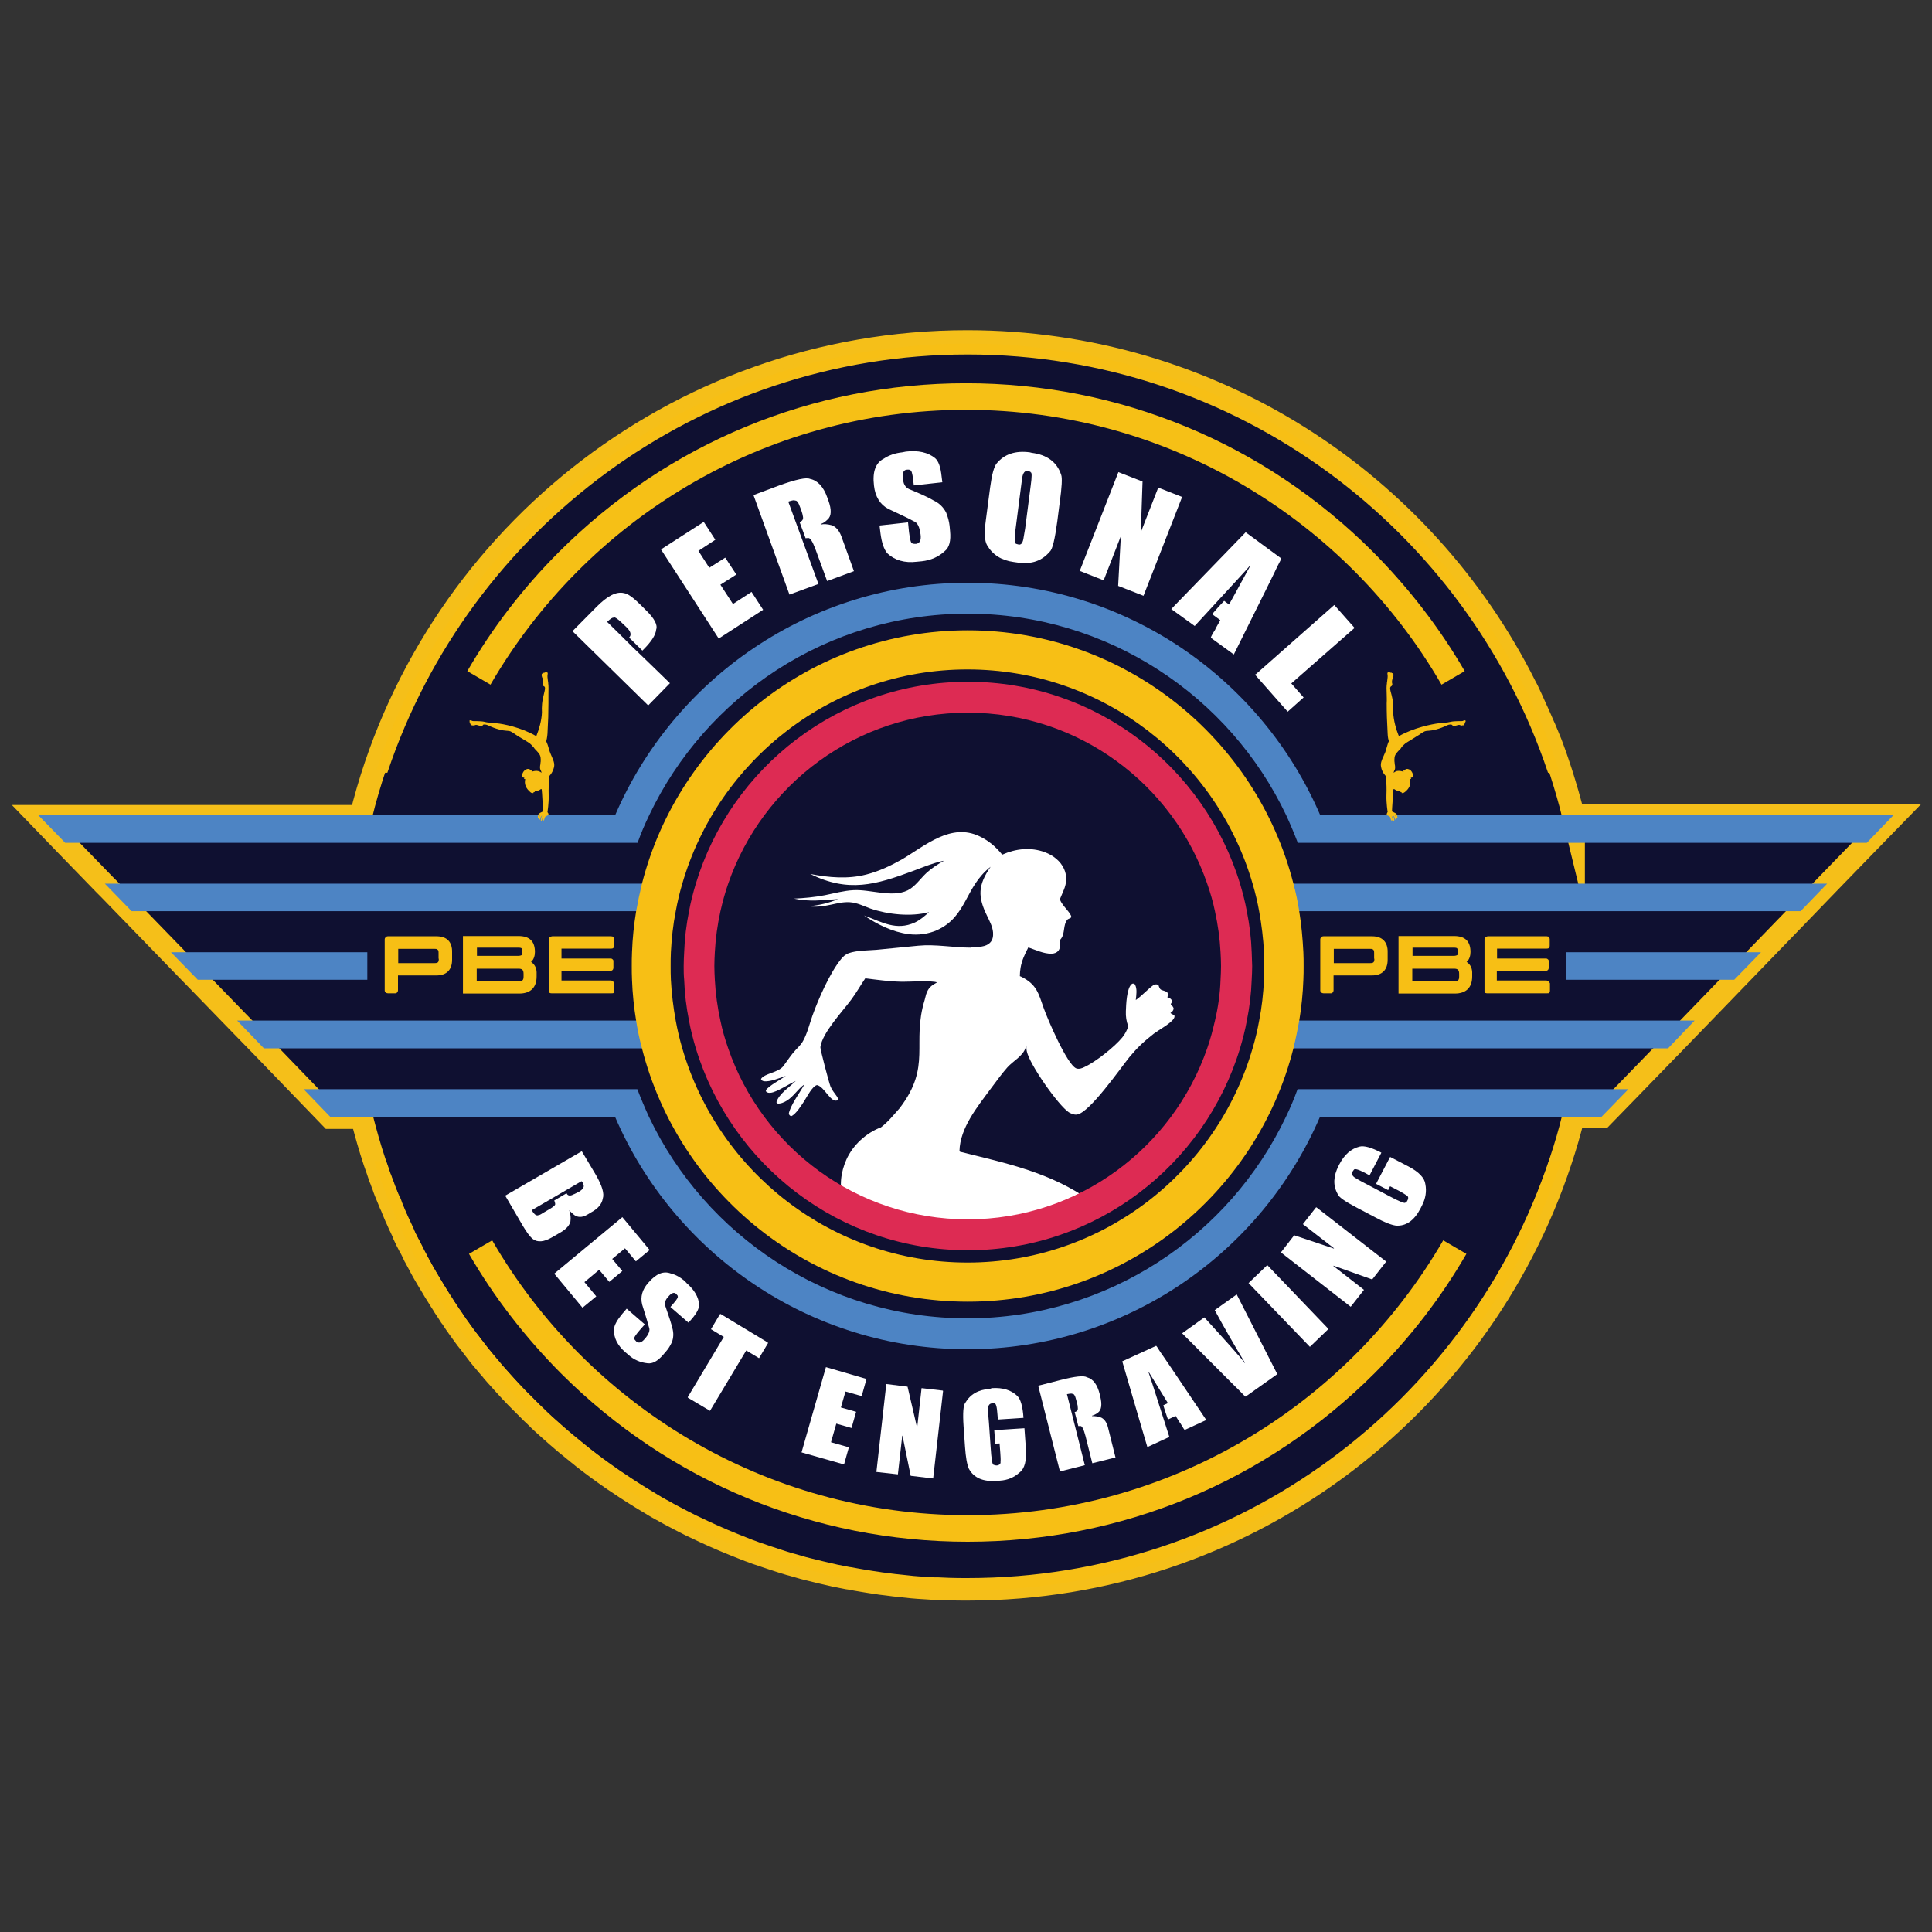<?xml version="1.0" encoding="utf-8"?>
<!-- Generator: Adobe Illustrator 28.2.0, SVG Export Plug-In . SVG Version: 6.00 Build 0)  -->
<svg version="1.1" id="Layer_1" xmlns="http://www.w3.org/2000/svg" xmlns:xlink="http://www.w3.org/1999/xlink" x="0px" y="0px"
	 viewBox="0 0 800 800" style="enable-background:new 0 0 800 800;" xml:space="preserve">
<rect x="0" y="0" width="800" height="800" fill="#333333" stroke="none"/>
<style type="text/css">
	.st0{fill:#0F1031;stroke:#F5BF19;stroke-width:9.324;stroke-miterlimit:10;}
	.st1{fill:none;}
	.st2{clip-path:url(#XMLID_00000005947013527676213850000005716755921093797515_);}
	.st3{clip-path:url(#SVGID_00000109024182281139822580000003457110924923471749_);}
	.st4{clip-path:url(#SVGID_00000174565066454163975990000015663489540790268347_);fill:#FFFFFF;}
	.st5{fill:#4D84C4;}
	.st6{fill:#F7BF15;stroke:#F5BF19;stroke-width:0;stroke-miterlimit:10;}
	.st7{fill:#F7BF15;stroke:#F5BF19;stroke-width:1.377;stroke-miterlimit:10;}
	.st8{fill:#DD2B53;}
	.st9{fill:#F6C016;stroke:#F5BF19;stroke-width:0;stroke-miterlimit:10;}
	.st10{fill:#FFFFFF;}
	.st11{opacity:0.3;}
	.st12{opacity:0.5;fill:#F7BF15;stroke:#F5BF19;stroke-width:0;stroke-miterlimit:10;enable-background:new    ;}
	.st13{opacity:0.7;fill:#F7BF15;stroke:#F5BF19;stroke-width:0;stroke-miterlimit:10;enable-background:new    ;}
	.st14{fill:#F7BF15;}
	.st15{opacity:0.5;fill:#F7BF15;enable-background:new    ;}
	.st16{opacity:0.7;fill:#F7BF15;enable-background:new    ;}
</style>
<g>
	<path class="st0" d="M651.6,338.1c-1.5-6.2-3.3-12.3-5.2-18.3c-0.5-1.5-1-3-1.5-4.5c-0.3-0.9-0.6-1.7-0.9-2.6
		c-0.4-1.1-0.8-2.2-1.2-3.3c-0.4-1.1-0.8-2.2-1.3-3.3c-0.5-1.2-0.9-2.3-1.4-3.4c-0.3-0.8-0.7-1.7-1.1-2.5c0-0.1-0.1-0.2-0.1-0.3
		c-0.5-1.2-1-2.3-1.5-3.4c-0.3-0.7-0.7-1.5-1-2.2c-0.5-1-0.9-2-1.4-3.1c-0.3-0.7-0.7-1.5-1-2.2c-0.5-1.1-1-2.1-1.5-3.2
		c-0.3-0.6-0.6-1.1-0.9-1.7c-42.4-84.6-130-142.7-231.1-142.7c-121.4,0-223.3,83.7-251.1,196.6H15.9L27,349.5l16.4,16.9h0l2,2
		l32.3,33.3l4.3,4.4l16.4,16.9l11.1,11.4l27.4,28.4h12.9c1.6,6.2,3.3,12.3,5.3,18.3c0.4,1.2,0.8,2.3,1.2,3.4
		c0.3,0.8,0.5,1.6,0.8,2.4c0.2,0.6,0.4,1.2,0.7,1.8c0.2,0.5,0.3,1,0.5,1.4c0.1,0.3,0.3,0.7,0.4,1c0.1,0.3,0.2,0.6,0.3,0.9l0.6,1.6
		c0.4,1,0.8,1.9,1.2,2.9c0.3,0.7,0.6,1.5,0.9,2.2c0,0,0,0.1,0.1,0.1c0.1,0.3,0.3,0.7,0.4,1c0.1,0.3,0.3,0.6,0.4,1
		c0.4,1,0.9,2.1,1.3,3.1c0.5,1,0.9,2,1.4,3.1c0.1,0.3,0.2,0.5,0.4,0.8c0.4,0.9,0.8,1.8,1.2,2.6c0.1,0.3,0.3,0.6,0.4,0.9
		c0,0,0,0.1,0,0.1c0,0.1,0.1,0.2,0.1,0.3c0.6,1.3,1.3,2.7,2,4c0,0,0,0.1,0.1,0.1c0.7,1.3,1.4,2.7,2,4c0.1,0.1,0.1,0.3,0.2,0.4
		c0.7,1.4,1.5,2.7,2.2,4.1c0,0.1,0.1,0.2,0.1,0.2c0.7,1.4,1.5,2.7,2.3,4.1c0.8,1.4,1.6,2.7,2.4,4c0.8,1.4,1.6,2.7,2.5,4.1
		c0.8,1.3,1.6,2.6,2.4,3.8c0.1,0.2,0.3,0.5,0.4,0.7c0.8,1.2,1.6,2.3,2.3,3.5c0.1,0.2,0.2,0.4,0.4,0.5c0.7,1.1,1.5,2.2,2.2,3.3
		c0.2,0.2,0.3,0.5,0.5,0.7c0.8,1.1,1.6,2.2,2.3,3.2c0,0,0,0,0,0c0.9,1.3,1.9,2.6,2.9,3.8c1,1.3,1.9,2.5,2.9,3.8
		c0.2,0.3,0.4,0.5,0.6,0.8c0.8,1,1.6,2,2.4,2.9c1,1.2,1.9,2.3,2.9,3.4c0.1,0.1,0.2,0.3,0.3,0.4c1,1.2,2,2.3,3,3.4
		c3.2,3.6,6.4,7.1,9.8,10.4c0.9,0.9,1.8,1.8,2.8,2.8c0.3,0.3,0.6,0.6,0.9,0.9c1.1,1,2.1,2,3.2,3.1c1.2,1.1,2.3,2.2,3.5,3.2
		c1.2,1.1,2.4,2.1,3.6,3.2c2.4,2.1,4.8,4.1,7.3,6.1c1.2,1,2.5,2,3.7,3c3.7,2.9,7.5,5.7,11.4,8.4c0.9,0.6,1.8,1.3,2.8,1.9
		c1.1,0.7,2.2,1.5,3.3,2.2c4.1,2.7,8.2,5.2,12.4,7.7c1.2,0.7,2.4,1.4,3.6,2c1.5,0.9,3.1,1.7,4.6,2.5c0.7,0.4,1.4,0.7,2.1,1.1
		c1.4,0.7,2.9,1.5,4.3,2.2c0.6,0.3,1.1,0.5,1.7,0.8c5.2,2.5,10.5,4.9,16,7.1c0.7,0.3,1.3,0.5,2,0.8c1.2,0.5,2.3,0.9,3.5,1.4
		c0.7,0.3,1.4,0.5,2.2,0.8c1.2,0.5,2.4,0.9,3.7,1.3c0.8,0.3,1.5,0.5,2.3,0.8c2.3,0.8,4.6,1.5,7,2.3c0.8,0.2,1.6,0.5,2.3,0.7
		c0.5,0.1,1,0.3,1.5,0.4c0.7,0.2,1.4,0.4,2.1,0.6c0.8,0.2,1.6,0.5,2.4,0.7c0.8,0.2,1.6,0.4,2.4,0.6c3.2,0.8,6.5,1.6,9.7,2.3
		c0.8,0.2,1.6,0.4,2.4,0.5c0.8,0.2,1.6,0.3,2.5,0.5c0.8,0.2,1.5,0.3,2.3,0.4c0.9,0.2,1.8,0.3,2.7,0.5c0.8,0.1,1.5,0.3,2.3,0.4
		c1.2,0.2,2.5,0.4,3.7,0.6c0.7,0.1,1.4,0.2,2.1,0.3c0.6,0.1,1.3,0.2,1.9,0.3c0.8,0.1,1.7,0.2,2.5,0.3c0.5,0.1,1,0.1,1.5,0.2
		c0.5,0.1,1.1,0.1,1.6,0.2c2.5,0.3,5,0.5,7.5,0.8c0.8,0.1,1.7,0.1,2.5,0.2c1.6,0.1,3.2,0.2,4.8,0.3c0.8,0.1,1.5,0.1,2.3,0.1
		c0.3,0,0.5,0,0.8,0c1.6,0.1,3.1,0.1,4.7,0.2c2.6,0.1,5.2,0.1,7.8,0.1c114.4,0,211.4-74.3,245.5-177.3c2-6,3.8-12.1,5.3-18.3h11.9
		l11.1-11.4l16.4-16.9l1.1-1.1l53.9-55.7l11-11.4l16.4-16.9l11.1-11.4H651.6z"/>
	<g>
		<line class="st1" x1="247.4" y1="330.8" x2="219.9" y2="330.8"/>
		<g>
			<defs>
				<circle id="XMLID_00000150782812378418074330000018424563094905523861_" cx="400" cy="400" r="105.3"/>
			</defs>
			<clipPath id="XMLID_00000075848865612547038670000005342984362140990080_">
				<use xlink:href="#XMLID_00000150782812378418074330000018424563094905523861_"  style="overflow:visible;"/>
			</clipPath>
			<g style="clip-path:url(#XMLID_00000075848865612547038670000005342984362140990080_);">
				<g>
					<defs>
						<rect id="SVGID_1_" x="260.2" y="315.5" width="245.1" height="317.1"/>
					</defs>
					<clipPath id="SVGID_00000060745651615467544090000001746382118335132589_">
						<use xlink:href="#SVGID_1_"  style="overflow:visible;"/>
					</clipPath>
					<g style="clip-path:url(#SVGID_00000060745651615467544090000001746382118335132589_);">
						<defs>
							<rect id="SVGID_00000062166880484303202440000010633180815607470525_" x="260.2" y="315.5" width="245.1" height="317.1"/>
						</defs>
						<clipPath id="SVGID_00000156569008090239093440000013925184261684863392_">
							<use xlink:href="#SVGID_00000062166880484303202440000010633180815607470525_"  style="overflow:visible;"/>
						</clipPath>
						<path style="clip-path:url(#SVGID_00000156569008090239093440000013925184261684863392_);fill:#FFFFFF;" d="M486.3,420.5
							c0.1,0.6,0,0.8-0.3,1.3c-1.1,1.9-6.2,4.7-8.2,6.2c-1.8,1.4-3.6,2.9-5.3,4.5c-1.8,1.7-3.4,3.5-4.9,5.3
							c-3.7,4.6-16.4,22.9-21.6,23.7c-1.2,0.2-2.3-0.3-3.4-0.9c-4.5-3-16.3-19.9-17.4-25.2c-0.2-0.8-0.2-1.6-0.2-2.5
							c-0.1,0.3-0.2,0.6-0.3,0.9c-1.2,3.6-5.2,5.5-7.6,8.2c-2.5,2.8-4.7,6-7,9c-5.4,7.3-12.6,16.1-12.8,25.6l0.2,0.3
							c19.6,4.9,37.4,8.5,54.3,20.5c2.8,2,6.4,4.6,8.2,7.6c1.2,2,1.5,4.1,0.9,6.4c-1.6,6.2-15.9,14.1-21.5,17.2
							c-6.2,3.5-12.7,6.1-19.1,9.1c-7.4,3.5-15.2,8-21.3,13.4c-1.7,1.5-3.2,3.2-4.8,4.8c-2.8-1.1-5.1-2.6-6.4-5.5
							c-0.6-1.4-0.7-2.8-0.1-4.2c0.4-0.8,0.9-1.4,1.6-2c2-1.9,4.5-3.5,6.7-5.1c3.9-2.9,7.9-6.2,11.3-9.7c4.5-4.6,8.8-13.5,14.8-16
							c0.4-0.1,0.7-0.3,1.1-0.4c5.4-1.8,12-1.2,17.7-1.6c-4.3-0.9-8.9-0.8-13.2-1c-8.2-0.4-16.7-0.6-24.8-1.8
							c-6.7,0-12.9-2.1-19.5-3c-2.1,10.3-11.2,22.2-19.1,28.9c-3,2.6-6.5,4.5-9.3,7.4c-3.6,3.7-5.9,8.7-9.9,12
							c-3.1,2.6-7.3,3.4-10.6,5.6c-2.7,1.7-5.1,3.9-7.7,5.8c-6.6,5-12.7,9.5-18.9,15c-2.7,2.3-5.2,4.8-7.6,7.4
							c-2.4,2.6-4.7,5.3-6.8,8.1c-1.5,2-2.8,4.9-4.5,6.6c-1.4,0.4-2.7,0.3-4-0.5c-4.2-2.3-5-7.8-6.1-12c5.7-2.5,14.2-14.4,17.3-19.8
							c3.1-5.5,5-11.2,9.7-15.7c3-2.9,6.8-5.2,10.5-7.1c5.1-2.6,11.1-4.5,14.7-9.3c3-3.9,4.5-9.6,6.4-14.2
							c3.4-8.1,7.9-16.9,13.5-23.6c-0.6-1.2-1.3-2.3-1.7-3.5c-2-5.3-1.1-11.5,1.2-16.6c2.7-6,8.2-11,14.3-13.3
							c2.9-2.2,5.3-5.2,7.7-7.9c13.5-17.6,4.8-26.7,10.4-44.9l0.2-0.8c0.1-0.5,0.3-1,0.4-1.5c0.9-2.7,2.1-3.6,4.5-4.9
							c-1.9-0.9-12.2-0.2-15-0.3c-4.9-0.1-9.8-0.8-14.7-1.4c-2,2.9-3.7,6-5.8,8.8c-3.6,4.9-12,13.7-12.8,19.7
							c-0.1,0.8,3.6,14.9,4.2,16.3c0.7,1.7,1.7,2.7,2.7,4.2c0.4,0.6,0.4,0.9,0.2,1.5c-2.8,1.3-5.4-5.7-8.5-6.3
							c-1.9,0.4-4.2,4.9-5.2,6.5c-1.2,1.8-3.5,5.6-5.5,6.4c-0.6-0.3-0.6-0.3-1-0.9c0.5-3.4,4.7-9,6.5-12.3c-2.7,1.9-4.5,5-7.2,6.7
							c-1.1,0.7-2.8,1.5-4.1,1.2l-0.3-0.5c1-3.5,5.5-6.3,8-8.8c-2.4,1.1-4.6,2.5-7,3.7c-1.3,0.6-3.5,1.7-4.9,1
							c-0.4-0.2-0.4-0.4-0.5-0.8c0.9-1.7,6.5-4.7,8.3-6c-2.4,0.8-6.7,2.6-9.1,2.2c-0.8-0.2-0.8-0.3-1.2-0.9c1.4-2.4,7.2-2.6,9.3-5.4
							c1.3-1.7,2.5-3.6,3.9-5.3c1.4-1.8,3.3-3.2,4.3-5.2c1.7-3.1,2.6-6.9,3.8-10.3c2.5-7,7.3-17.9,11.9-23.5
							c0.9-1.1,1.8-1.9,3.1-2.4c3.5-1.2,7.8-1.1,11.5-1.4l17.3-1.7c7.2-0.7,14.6,0.8,21.8,0.8l0.7-0.2c2.4-0.1,5.5,0,7.3-1.9
							c1.1-1.1,1.3-2.7,1.2-4.2c-0.2-2.4-1.4-4.6-2.4-6.7c-4-8.1-3.9-12.8,1.4-20.5c-10.8,8.4-9.6,20.6-22.3,26.3
							c-3.7,1.6-7.7,2.1-11.7,1.6c-6.7-0.9-12.9-4-18.4-7.7l0.3,0.1c7.1,2.6,13,6.3,20.7,2.8c2.3-1.1,4-2.6,5.9-4.3
							c-7.5,2-17,1-24.3-1.5c-2.7-1-5.5-2.4-8.4-2.6c-5.2-0.4-10.1,2.5-17,1.7c4.2-0.5,8.1-1.3,12-3c-6.4,0.4-11.9,1.2-18.2-0.2
							c4.3-0.2,8.5-0.6,12.7-1.4c4-0.8,7.9-1.9,11.9-2.1c7-0.4,15.9,3.2,22.4,0.1c3.1-1.5,5.4-5,7.9-7.3c2.2-2,4.6-3.5,7.2-5
							l-0.5,0.1c-4.2,0.9-8.2,2.6-12.2,4.1c-15.6,5.8-26.9,9.1-42.7,1.3c7.8,1.5,15.6,2.2,23.3,0.2c5.1-1.3,10-3.6,14.6-6.2
							c9.7-5.7,20.3-15.3,32.2-9.6c3.8,1.8,6.8,4.4,9.4,7.6c5.6-2.5,11.8-3.2,17.7-1c3.4,1.3,6.4,3.6,7.9,6.9
							c1.3,2.9,1.1,5.8-0.1,8.7c-0.5,1.3-1.1,2.5-1.6,3.8l0.1,0.4c1,2.6,4.7,5.5,4.6,7.1c-0.6,0.7-1.2,0.5-1.7,1.1
							c-1.7,2.1-0.9,5.4-2.4,7.6c-0.3,0.3-0.5,0.7-0.7,1c0.1,1.4,0.4,2.9-0.5,4.1c-0.7,0.9-1.8,1.3-2.9,1.3
							c-3.1,0.1-6.7-1.6-9.6-2.6c-1.4,2.7-2.7,5.4-3.2,8.4c-0.2,1.2-0.3,2.3-0.3,3.5c0.2,0.1,0.3,0.1,0.5,0.2
							c6.5,3.2,7.2,6.9,9.4,13.1c1.5,4.3,9.7,23.5,13.5,24.9c1.1,0.4,2.5-0.1,3.4-0.6c4.6-2.1,12.5-8.4,15.6-12.2
							c1.2-1.5,1.9-2.9,2.5-4.6c-0.8-2.1-1.1-4.1-1-6.3c0.1-2.6,0.3-9.5,2.4-11.2c0.4-0.3,0.5-0.2,1-0.2c0.1,0.1,0.2,0.2,0.3,0.3
							c1.1,1.7,0.6,4.6,0.4,6.5c2.7-1.9,4.9-4.5,7.6-6.4c0.8-0.1,1.1-0.2,1.8,0.2c0.1,0.4,0.3,0.9,0.5,1.3c0.3,0.6,0.7,0.7,1.3,0.9
							c0.7,0.2,1.2,0.4,1.8,0.7c0.5,0.9,0.3,1.2,0.1,2.2c0.4,0.1,0.9,0.2,1.2,0.5c0.6,0.4,0.6,0.8,0.8,1.5c-0.4,0.3-0.5,0.4-0.6,0.9
							c0.6,0.6,1,1,1.2,1.7c-0.2,1-0.6,1.3-1.3,1.8v0.1c0.4,0.3,0.2,0.2,0.7,0.4C486,420.4,486.1,420.5,486.3,420.5"/>
					</g>
				</g>
			</g>
		</g>
		<g>
			<path class="st5" d="M276.4,365.9h-233l11.1,11.4h218.8C274,373.5,275.1,369.7,276.4,365.9z"/>
		</g>
		<g>
			<path class="st5" d="M532.4,365.9c1.2,3.7,2.2,7.5,3,11.4h210.2l11-11.4H532.4z"/>
		</g>
		<g>
			<polygon class="st5" points="98.2,422.6 270.4,422.6 270.4,434.1 109.3,434.1 			"/>
		</g>
		<g>
			<polygon class="st5" points="701.7,422.6 690.7,434.1 529.7,434.1 529.7,422.6 			"/>
		</g>
		<g>
			<path class="st6" d="M641.4,480.8c-33.8,100.6-129,173.2-240.8,173.2s-206.9-72.6-240.8-173.2H155c12.5,38,33.8,72.9,62.9,102
				c48.8,48.8,113.7,75.7,182.8,75.7s134-26.9,182.8-75.7c29.1-29.1,50.4-64,62.9-102H641.4z"/>
		</g>
		<g>
			<path class="st5" d="M674.3,451l-11.1,11.4H546.6c-24.3,56.6-80.6,96.3-146,96.3S279,519,254.7,462.5H136.8L125.7,451h138.2
				c1.5,3.9,3.1,7.7,4.8,11.4c23.4,49.3,73.8,83.5,131.9,83.5c58.1,0,108.5-34.2,131.9-83.5c1.8-3.7,3.4-7.5,4.8-11.4H674.3z"/>
		</g>
		<g>
			<path class="st7" d="M159.9,319.3c33.8-100.6,129-173.2,240.8-173.2s206.9,72.6,240.8,173.2h4.9c-12.5-38-33.8-72.9-62.9-102
				c-48.8-48.8-113.7-75.7-182.8-75.7s-134,26.9-182.8,75.7c-29.1,29.1-50.4,64-62.9,102H159.9z"/>
		</g>
		<g>
			<path class="st5" d="M784.1,337.5L773,349H537.4c-1.5-3.9-3.1-7.7-4.8-11.4c-23.4-49.3-73.8-83.5-131.9-83.5
				c-58.1,0-108.5,34.2-131.9,83.5c-1.8,3.7-3.4,7.5-4.8,11.4H27l-11.1-11.4h238.8c24.3-56.6,80.6-96.3,146-96.3
				s121.7,39.7,146,96.3H784.1z"/>
		</g>
		<g>
			<path class="st6" d="M539.7,394.3c-0.3-5.7-0.8-11.4-1.7-16.9c-0.6-3.9-1.4-7.7-2.4-11.4c-15.3-60.3-70-105-134.9-105
				s-119.6,44.8-134.9,105c-0.9,3.7-1.7,7.5-2.4,11.4c-0.9,5.5-1.5,11.2-1.7,16.9c-0.1,1.9-0.1,3.8-0.1,5.7c0,1.9,0,3.8,0.1,5.7
				c0.2,5.7,0.8,11.4,1.7,16.9c0.6,3.9,1.4,7.7,2.4,11.4c15.3,60.3,69.9,105,134.9,105s119.7-44.7,134.9-105
				c0.9-3.7,1.7-7.6,2.4-11.4c0.9-5.5,1.5-11.2,1.7-16.9c0.1-1.9,0.1-3.8,0.1-5.7C539.8,398.1,539.8,396.2,539.7,394.3z
				 M521.4,422.6c-0.7,3.9-1.6,7.7-2.7,11.4c-14.8,51.2-62.1,88.8-118.1,88.8s-103.3-37.6-118.1-88.8c-1.1-3.7-2-7.6-2.7-11.4
				c-1-5.5-1.7-11.2-2-16.9c-0.1-1.9-0.1-3.8-0.1-5.7c0-1.9,0-3.8,0.1-5.7c0.3-5.7,0.9-11.4,2-16.9c0.7-3.9,1.6-7.7,2.7-11.4
				c14.8-51.2,62.1-88.8,118.1-88.8s103.3,37.6,118.1,88.8c1.1,3.7,2,7.5,2.7,11.4c1,5.5,1.7,11.2,2,16.9c0.1,1.9,0.1,3.8,0.1,5.7
				c0,1.9,0,3.8-0.1,5.7C523.1,411.5,522.5,417.1,521.4,422.6z"/>
		</g>
		<g>
			<path class="st8" d="M518.3,394.3c-0.2-5.8-0.9-11.4-2-16.9c-0.7-3.9-1.7-7.7-2.8-11.4c-14.7-48.4-59.6-83.7-112.7-83.7
				c-53.1,0-98.1,35.3-112.7,83.7c-1.1,3.7-2.1,7.5-2.8,11.4c-1.1,5.5-1.8,11.1-2,16.9c-0.1,1.9-0.2,3.8-0.2,5.7
				c0,1.9,0,3.8,0.2,5.7c0.2,5.8,0.9,11.4,2,16.9c0.7,3.9,1.7,7.7,2.8,11.4c14.7,48.4,59.6,83.7,112.7,83.7
				c53.1,0,98.1-35.3,112.7-83.7c1.1-3.7,2.1-7.5,2.8-11.4c1.1-5.5,1.8-11.1,2-16.9c0.1-1.9,0.2-3.8,0.2-5.7
				C518.4,398.1,518.4,396.2,518.3,394.3z M503.1,422.6c-0.9,3.9-1.9,7.7-3.2,11.4c-14.2,41.2-53.3,70.9-99.2,70.9
				c-45.9,0-85.1-29.7-99.2-70.9c-1.3-3.7-2.4-7.5-3.2-11.4c-1.2-5.5-2-11.1-2.3-16.9c-0.1-1.9-0.2-3.8-0.2-5.7
				c0-1.9,0.1-3.8,0.2-5.7c0.3-5.8,1.1-11.4,2.3-16.9c0.9-3.9,1.9-7.7,3.2-11.4c14.2-41.2,53.3-70.9,99.2-70.9
				c46,0,85.1,29.7,99.2,70.9c1.3,3.7,2.4,7.5,3.2,11.4c1.2,5.5,2,11.1,2.3,16.9c0.1,1.9,0.2,3.8,0.2,5.7c0,1.9-0.1,3.8-0.2,5.7
				C505.2,411.5,504.4,417.1,503.1,422.6z"/>
		</g>
		<g>
			<polygon class="st5" points="152.1,394.3 70.8,394.3 81.9,405.7 152.1,405.7 			"/>
		</g>
		<g>
			<polygon class="st5" points="648.6,394.3 648.6,405.7 718.1,405.7 729.2,394.3 			"/>
		</g>
		<g>
			<path class="st9" d="M203.1,283.5c39.4-68,112.9-113.8,196.9-113.8s157.6,45.8,196.9,113.8l9.6-5.6c-10.3-17.8-23.1-34.4-38-49.4
				c-45-45-104.9-69.8-168.5-69.8s-123.5,24.8-168.5,69.8c-15,15-27.7,31.6-38,49.4L203.1,283.5z"/>
		</g>
		<g>
			<path class="st6" d="M597.6,513.6c-39.4,68-112.9,113.8-196.9,113.8s-157.6-45.8-196.9-113.8l-9.6,5.6
				c10.3,17.8,23.1,34.4,38,49.4c45,45,104.9,69.8,168.5,69.8s123.5-24.8,168.5-69.8c15-15,27.7-31.6,38-49.4L597.6,513.6z"/>
		</g>
		<g>
			<path class="st10" d="M246.9,251.4c4.6-4.7,8.4-6.6,11.5-5.8c1.6,0.2,3.9,1.9,7,5l2.1,2.1c3.5,3.4,4.9,6.1,4.2,8
				c-0.2,2.2-1.9,4.9-5.3,8.3l-0.4,0.4l-5.5-5.4c1.1-1.1,0.7-2.6-1.2-4.4l-1.9-1.8c-1.9-1.8-3-2.5-3.5-2c-0.3-0.1-1.1,0.4-2.3,1.5
				l-0.2,0.2l0.1,0.1c4.3,4.2,7.7,7.6,10.3,10.2c3.8,3.6,8.9,8.6,15.3,14.8l0.3,0.3l-9,9.2l-31.2-30.6c-0.1-0.1-0.1-0.2,0-0.3
				L246.9,251.4z"/>
			<path class="st10" d="M291.4,216.1l4.8,7.4l-7,4.6l4.5,7l6.6-4.2l4.6,7l-6.6,4.2l5.2,8l7.7-5l4.8,7.4l-18.4,11.9l-23.9-36.9
				L291.4,216.1z"/>
			<path class="st10" d="M322.7,201c6.9-2.5,11.2-3.4,12.7-2.7c3.1,0.6,5.6,3.2,7.2,7.8l0.4,1.1c1.4,3.9,1.3,6.5-0.3,7.9
				c-1,1-2,1.6-2.9,1.9l0.1,0.2c1.2-0.3,2.7-0.2,4.6,0.3c1.7,0.7,3,2.2,3.9,4.6l5.2,14.4l-11.1,4.1l-4.8-13.1
				c-1.3-3.5-2.3-5-3.2-4.7c-0.4,0-0.7,0-0.9,0.1l-2.5-6.7c1.1-0.4,1.6-1.2,1.4-2.2c-0.1-0.7-0.3-1.6-0.7-2.7l-0.5-1.3
				c-0.7-2-1.4-2.9-2.1-2.7c-0.1-0.3-1-0.2-2.8,0.4l12.5,34.1l-12,4.4L312,205L322.7,201z"/>
			<path class="st10" d="M375.1,187c5.1-0.6,9.1,0.3,12.1,2.7c1.4,1.2,2.3,3.7,2.7,7.6l0.3,2.4l-11.8,1.3l-0.3-2.4
				c-0.3-2.7-0.7-4-1.3-3.9c0-0.2-0.5-0.3-1.4-0.2c-1.1,0.1-1.7,1.1-1.6,3l0.2,1.4c0.2,2,1.3,3.3,3.1,3.9c4.6,1.9,7.8,3.4,9.6,4.5
				c2.3,1.1,4,2.8,5.1,5c0.7,1.8,1.2,3.6,1.4,5.4l0.2,2.2c0.4,4-0.3,6.8-2.2,8.3c-2.6,2.4-5.8,3.8-9.5,4.2l-2.1,0.2
				c-5,0.6-9.1-0.6-12.2-3.5c-1.4-1.7-2.3-4.4-2.8-8.2l-0.4-3.3l11.8-1.3l0.4,4c0.4,3.1,0.8,4.7,1.3,4.6c0,0.2,0.5,0.3,1.5,0.3
				l0.1,0c1.5-0.2,2.2-1.4,1.9-3.8c-0.4-3.2-1.3-5.1-2.9-5.6c-1.6-0.9-5.1-2.6-10.5-5.1c-3.4-1.8-5.4-5.1-5.9-9.6
				c-0.7-5.8,0.7-9.5,4.1-11.2c2.1-1.4,4.7-2.3,7.6-2.6L375.1,187z"/>
			<path class="st10" d="M427.2,187.5c6.4,0.8,10.5,3.9,12.2,9.1c0.5,1.2,0.3,5.1-0.6,11.5l-1,7.8c-1,7.4-2,11.6-3.1,12.5
				c-3.2,3.8-7.5,5.3-12.9,4.6l-2.1-0.3c-5.1-0.7-8.7-3-11-7c-1-1.7-1.2-5.1-0.5-10.2l1.8-13.7c0.7-5.3,1.6-8.6,2.7-9.9
				c3.1-3.8,7.7-5.4,13.7-4.6L427.2,187.5z M420.8,225.2l0.7,0.2l0.4,0.1c1.1,0.1,1.7-0.9,2-3.2c0.1-0.5,0.3-1.7,0.6-3.5l2.3-17.8
				c0.5-3.6,0.5-5.4,0-5.4c0-0.2-0.4-0.4-1.2-0.6c-1.3-0.2-2.1,0.9-2.4,3.3l-2.9,22.5C420,223.5,420.2,225.1,420.8,225.2z"/>
			<path class="st10" d="M473.1,199.4l-0.7,20.7l0.1,0l7.1-18.2l9.7,3.8c0.1,0.1,0.2,0.2,0.1,0.3l-15.9,40.7l-10.5-4.1l1.1-20.3
				l-0.1,0l-7,18l-9.9-3.9l16-40.9L473.1,199.4z"/>
			<path class="st10" d="M530.5,231.2c0.1,0.1-0.4,1.2-1.6,3.4c-0.5,1.2-6.5,13.3-18,36.4l-9.5-6.9c-0.1-0.1,0.4-1.3,1.8-3.4
				c-0.1,0,0.6-1.3,2.1-3.9l-3.4-2.5l0.1-0.1c1.8-2.1,3.5-4,4.9-5.4l2,1.5c0.2-0.2,3.1-5.6,8.8-16l-0.1-0.1c-0.3,0.5-8,8.8-22.9,25
				l-9.7-7c0.2-0.3,10.5-10.8,30.8-31.8L530.5,231.2z"/>
			<path class="st10" d="M560.9,260l-26.2,23l5.1,5.8l-6.6,5.9l-13.4-15.2l-0.1-0.2l0.3-0.1l32.5-28.7L560.9,260z"/>
		</g>
		<g>
			<path class="st10" d="M246.8,486.6c2.5,4.4,3.5,7.6,2.8,9.7c-0.4,2.3-2,4.2-4.8,5.7l-1.5,0.9c-2.3,1.4-4.3,1.3-5.9-0.1
				c-0.9-0.8-1.5-1.4-1.6-1.6l-0.1,0c0.6,1.6,0.7,3.1,0.5,4.6c-0.4,1.6-1.7,3.1-3.9,4.4l-3.8,2.2c-3.3,1.9-5.9,2.1-7.8,0.7
				c-1.2-0.9-2.6-2.8-4.2-5.5l-7.3-12.5l31.7-18.4L246.8,486.6z M240.8,489.1l-20.6,12l0.1,0.2c1,1.7,1.9,2.3,2.8,1.8
				c0.1,0.1,0.6-0.1,1.5-0.7l3.4-2c1.5-0.9,2.2-1.6,1.8-2.2c0.1,0,0-0.4-0.3-1.1l5.1-3l0.1,0.2c0.5,0.9,1.5,1,2.9,0.2
				c0.2,0,0.6-0.3,1.5-0.7l0.6-0.3c1.8-1.1,2.4-2.1,1.8-3.2C241.5,490.1,241.3,489.6,240.8,489.1L240.8,489.1z"/>
			<path class="st10" d="M269,517.6l-5.7,4.7l-4.5-5.4l-5.3,4.4l4.2,5l-5.4,4.5l-4.2-5l-6.1,5.1l4.9,5.9l-5.7,4.7l-11.7-14.1
				l28.2-23.4L269,517.6z"/>
			<path class="st10" d="M284.3,531.3c3.2,2.8,5,5.8,5.2,9c0,1.5-1,3.5-3.1,5.9l-1.3,1.5l-7.5-6.5l1.3-1.5c1.5-1.7,2-2.7,1.7-3
				c0.1-0.1-0.1-0.4-0.7-1c-0.7-0.6-1.6-0.4-2.7,0.7l-0.8,0.9c-1.1,1.3-1.3,2.6-0.7,4.1c1.4,4,2.3,6.8,2.7,8.5
				c0.6,2.1,0.5,4.1-0.2,5.9c-0.7,1.5-1.5,2.8-2.5,3.9l-1.2,1.4c-2.2,2.5-4.3,3.7-6.4,3.4c-2.9-0.3-5.6-1.4-7.9-3.5l-1.3-1.1
				c-3.2-2.8-4.8-5.9-4.7-9.5c0.2-1.8,1.4-3.9,3.5-6.4l1.8-2.1l7.5,6.5l-2.2,2.5c-1.7,2-2.4,3.1-2.1,3.4c-0.1,0.2,0.1,0.5,0.7,1.1
				l0.1,0.1c1,0.8,2.1,0.5,3.4-1c1.8-2,2.4-3.7,1.8-5c-0.4-1.5-1.3-4.6-2.8-9.3c-0.8-3.2,0-6.2,2.6-9.1c3.2-3.7,6.2-4.9,9.2-3.8
				c2.1,0.5,4,1.6,5.9,3.2L284.3,531.3z"/>
			<path class="st10" d="M317.9,555.9c0.1,0.1,0.1,0.2,0.1,0.3l-3.7,6.2l-5.3-3.2l-15,25l-9.1-5.4c-0.1-0.1-0.1-0.2-0.1-0.3
				l14.9-24.9l-5.3-3.2l3.7-6.2c0.1-0.1,0.2-0.1,0.3-0.1L317.9,555.9z"/>
			<path class="st10" d="M358.8,571l-2,7.1l-6.7-1.9l-1.9,6.6l6.3,1.8l-1.9,6.7l-6.3-1.8l-2.2,7.7l7.4,2.1l-2,7.1l-17.6-5l10.1-35.3
				L358.8,571z"/>
			<path class="st10" d="M375.8,574.2l3.9,16.8l0.1,0l1.8-16.2l8.7,1c0.1,0,0.2,0.1,0.2,0.2l-4.1,36.2l-9.3-1.1l-3.4-16.6l-0.1,0
				l-1.8,16l-8.9-1l4.1-36.4L375.8,574.2z"/>
			<path class="st10" d="M410.7,574.8c4.5-0.3,8,0.8,10.5,3.2c1.4,1.3,2.3,4.4,2.6,9.1l-10.6,0.7l-0.2-2.3c-0.2-3-0.6-4.5-1.3-4.4
				c-0.4,0-0.6-0.1-0.9,0c-1.2,0.1-1.8,1-1.6,2.8c0,1.7,0.1,3.5,0.3,5.3l0.7,10.1c0.3,4.8,0.7,7.3,1.2,7.2c0.4,0.2,0.7,0.3,1.1,0.3
				l0.4,0c1-0.2,1.5-0.7,1.4-1.5c0.1-0.9,0-2.2-0.1-3.7l-0.3-3.9l-1.8,0.1l-0.4-5.6l12.5-0.8l0,0.1l0.6,8.4c0.3,5-0.5,8.2-2.6,9.8
				c-2.3,2.1-5,3.2-8.1,3.4l-1.5,0.1c-5.6,0.4-9.4-1.3-11.4-5c-0.8-1.8-1.3-4.8-1.6-9l-0.6-8.5c-0.4-5.7-0.1-8.9,0.7-9.8
				c2-3.5,5.4-5.5,10.2-5.8L410.7,574.8z"/>
			<path class="st10" d="M439.3,571.4c5.9-1.5,9.5-1.9,10.8-1.1c2.6,0.7,4.3,3.1,5.3,7.1l0.2,0.9c0.8,3.3,0.5,5.5-0.9,6.6
				c-0.9,0.7-1.8,1.1-2.5,1.3l0,0.2c1-0.1,2.3,0.1,3.8,0.6c1.4,0.7,2.3,2.1,2.8,4.1l3.1,12.4l-9.6,2.4l-2.8-11.2
				c-0.8-3-1.5-4.4-2.2-4.2c-0.3,0-0.6,0-0.8,0l-1.5-5.8c1-0.2,1.4-0.8,1.3-1.7c0-0.6-0.1-1.3-0.4-2.3l-0.3-1.1
				c-0.4-1.7-0.9-2.5-1.5-2.4c-0.1-0.2-0.8-0.2-2.3,0.1l7.4,29.4l-10.3,2.6l-9-35.5L439.3,571.4z"/>
			<path class="st10" d="M478.7,557.3c0.1-0.1,0.7,0.8,1.8,2.6c0.7,0.9,7,10.2,19,28.1l-8.9,4.1c-0.1,0.1-0.7-0.8-1.8-2.7
				c-0.1,0-0.7-1-2-3.1l-3.2,1.5l0-0.1c-0.8-2.2-1.4-4.1-1.9-5.8l1.9-0.9c-0.1-0.2-2.8-4.6-8-13l-0.1,0c0.2,0.4,3.1,9.4,8.7,27
				l-9.1,4.2c-0.1-0.3-3.6-12.1-10.4-35.5L478.7,557.3z"/>
			<path class="st10" d="M498.7,545.5c9.9,10.9,15.5,17.1,16.7,18.9l0.1-0.1c-4.9-8.1-9-15.3-12.5-21.8l9.1-6.5
				c10.5,20.6,16.1,31.6,16.8,33l-13.1,9.3c-0.1,0.1-1.1-0.9-3-2.9c-0.1,0-7.8-7.8-23.3-23.3L498.7,545.5z"/>
			<path class="st10" d="M524.6,524c0.1-0.1,0.2-0.1,0.3,0l25.2,26.3l-7.7,7.4L517,531.3L524.6,524z"/>
			<path class="st10" d="M535.9,511.5l16.4,5.5l0.1-0.1l-12.9-10l5.4-6.9c0.1-0.1,0.2-0.1,0.3,0l28.8,22.4l-5.8,7.4l-16-5.7
				l-0.1,0.1l12.7,9.9l-5.5,7l-28.9-22.5L535.9,511.5z"/>
			<path class="st10" d="M554.6,482.1c2.1-4,4.8-6.4,8.3-7.3c1.9-0.5,4.9,0.3,9.1,2.5l-4.9,9.4l-2-1.1c-2.7-1.4-4.2-1.8-4.5-1.2
				c-0.2,0.3-0.4,0.5-0.5,0.7c-0.6,1.1-0.1,2,1.5,2.9c1.5,0.9,3,1.7,4.6,2.5l8.9,4.7c4.3,2.3,6.6,3.2,6.8,2.8
				c0.4-0.2,0.7-0.4,0.8-0.8l0.2-0.3c0.4-1,0.2-1.6-0.6-2c-0.8-0.5-1.8-1.2-3.2-1.9l-3.5-1.8l-0.8,1.6l-5-2.6l5.8-11.1l0.1,0
				l7.5,3.9c4.4,2.3,6.7,4.8,7,7.3c0.6,3,0.1,5.9-1.3,8.7l-0.7,1.4c-2.6,5-6,7.4-10.2,7.1c-2-0.3-4.8-1.4-8.5-3.4l-7.6-4
				c-5-2.6-7.7-4.5-8-5.7c-2-3.5-1.8-7.4,0.4-11.7L554.6,482.1z"/>
		</g>
		<g>
			<g>
				<path class="st6" d="M607.3,398.3c1.2-1,1.6-2.7,1.6-4.1c0-4.4-2.2-6.6-6.8-6.6h-23c0,0,0,0,0,0.1v4.7h0v13.9h0c0,0,0,0,0,0.1v5
					h23.3c4.6,0,7.2-2.4,7.2-7.1v-1C609.7,401.3,609.1,399.5,607.3,398.3z M584.9,392.4h17c0.9,0,1.3,0.1,1.5,0.3
					c0.1,0.3,0.3,0.7,0.3,1.5c0,0.7,0,1-0.3,1.3c-0.3,0.1-0.6,0.3-1.5,0.3h-17V392.4z M604.2,404.4c0,1.6-0.6,1.9-2.1,1.9h-17.3
					v-5.2h17.3c1.6,0,2.1,0.6,2.1,2.2V404.4z"/>
				<path class="st6" d="M579.2,395.8v5.3h0c0,0,0,0,0-0.1L579.2,395.8L579.2,395.8z"/>
			</g>
			<path class="st6" d="M641.8,407.2c0,0,0,0.1,0,0.3v2.7c0,0.1,0,0.6-0.3,0.9l-0.1,0.1c-0.1,0.1-0.6,0.1-0.9,0.1h-21.7
				c-0.1,0-0.3,0-0.3,0H616c-0.1,0-0.2,0-0.2,0c-0.2,0-0.4,0-0.6-0.1c0,0,0,0-0.1,0c0,0,0,0,0,0c0,0-0.1-0.1-0.1-0.1
				c-0.2-0.2-0.3-0.4-0.3-0.7c0-0.1,0-0.1,0-0.2V389c0-0.3,0-0.6,0.3-0.9l0.1-0.1c0.3-0.1,0.7-0.3,1-0.3h2.1c0.1,0,0.1,0,0.3,0h22
				c0.1,0,0.3,0.1,0.6,0.1c0.3,0.3,0.4,0.4,0.6,0.9c0,0.1,0,0.3,0,0.3v2.5c0,0.4,0,0.7-0.3,1c-0.3,0.3-0.7,0.3-0.9,0.3h-20.6v4.1
				H640c0.3,0,0.6,0,0.9,0.3c0.1,0,0.4,0.4,0.4,0.6v2.9c0,0.7-0.4,1.3-1.3,1.3h-20.2v4h20.6C641,406.1,641.6,406.6,641.8,407.2z"/>
			<g>
				<path class="st6" d="M568.2,387.7h-17.4c-0.2,0-0.2,0-0.3,0H548c-0.7,0-1.3,0.6-1.3,1.3v21.1c0,0.7,0.6,1.2,1.3,1.2h2.9
					c0,0,0,0,0.1,0c0.1,0,0.1,0,0.2,0c0,0,0,0,0,0c0.3-0.1,0.5-0.2,0.6-0.3c0,0,0,0,0,0c0.3-0.3,0.4-0.7,0.4-0.9v-6.2h15.9
					c4.3,0,6.5-2.4,6.5-6.5v-3.1C574.7,390.1,572.4,387.7,568.2,387.7z M569.1,397c0,1.5-0.4,1.8-1.8,1.8h-15v-5.9h15
					c0.9,0,1.2,0.1,1.3,0.4c0.3,0.1,0.4,0.4,0.4,1.3V397z"/>
				<path class="st6" d="M551.8,411c-0.2,0.2-0.4,0.3-0.6,0.3C551.4,411.2,551.6,411.1,551.8,411z"/>
			</g>
		</g>
		<g>
			<g>
				<path class="st6" d="M219.9,398.3c1.2-1,1.6-2.7,1.6-4.1c0-4.4-2.2-6.6-6.8-6.6h-23c0,0,0,0,0,0.1v4.7h0v13.9h0c0,0,0,0,0,0.1v5
					h23.3c4.6,0,7.2-2.4,7.2-7.1v-1C222.3,401.3,221.7,399.5,219.9,398.3z M197.5,392.4h17c0.9,0,1.3,0.1,1.5,0.3
					c0.1,0.3,0.3,0.7,0.3,1.5c0,0.7,0,1-0.3,1.3c-0.3,0.1-0.6,0.3-1.5,0.3h-17V392.4z M216.8,404.4c0,1.6-0.6,1.9-2.1,1.9h-17.3
					v-5.2h17.3c1.6,0,2.1,0.6,2.1,2.2V404.4z"/>
				<path class="st6" d="M191.8,395.8v5.3h0c0,0,0,0,0-0.1L191.8,395.8L191.8,395.8z"/>
			</g>
			<path class="st6" d="M254.4,407.2c0,0,0,0.1,0,0.3v2.7c0,0.1,0,0.6-0.3,0.9l-0.1,0.1c-0.1,0.1-0.6,0.1-0.9,0.1h-21.7
				c-0.1,0-0.3,0-0.3,0h-2.5c-0.1,0-0.2,0-0.2,0c-0.2,0-0.4,0-0.6-0.1c0,0,0,0-0.1,0c0,0,0,0,0,0c0,0-0.1-0.1-0.1-0.1
				c-0.2-0.2-0.3-0.4-0.3-0.7c0-0.1,0-0.1,0-0.2V389c0-0.3,0-0.6,0.3-0.9l0.1-0.1c0.3-0.1,0.7-0.3,1-0.3h2.1c0.1,0,0.1,0,0.3,0h22
				c0.1,0,0.3,0.1,0.6,0.1c0.3,0.3,0.4,0.4,0.6,0.9c0,0.1,0,0.3,0,0.3v2.5c0,0.4,0,0.7-0.3,1c-0.3,0.3-0.7,0.3-0.9,0.3h-20.6v4.1
				h20.2c0.3,0,0.6,0,0.9,0.3c0.1,0,0.4,0.4,0.4,0.6v2.9c0,0.7-0.4,1.3-1.3,1.3h-20.2v4h20.6C253.6,406.1,254.2,406.6,254.4,407.2z"
				/>
			<g>
				<path class="st6" d="M180.8,387.7h-17.4c-0.2,0-0.2,0-0.3,0h-2.5c-0.7,0-1.3,0.6-1.3,1.3v21.1c0,0.7,0.6,1.2,1.3,1.2h2.9
					c0,0,0,0,0.1,0c0.1,0,0.1,0,0.2,0c0,0,0,0,0,0c0.3-0.1,0.5-0.2,0.6-0.3c0,0,0,0,0,0c0.3-0.3,0.4-0.7,0.4-0.9v-6.2h15.9
					c4.3,0,6.5-2.4,6.5-6.5v-3.1C187.3,390.1,185.1,387.7,180.8,387.7z M181.7,397c0,1.5-0.4,1.8-1.8,1.8h-15v-5.9h15
					c0.9,0,1.2,0.1,1.3,0.4c0.3,0.1,0.4,0.4,0.4,1.3V397z"/>
				<path class="st6" d="M164.4,411c-0.2,0.2-0.4,0.3-0.6,0.3C164.1,411.2,164.2,411.1,164.4,411z"/>
			</g>
		</g>
		<g>
			<path class="st6" d="M575.8,334C575.8,334,575.8,334,575.8,334C575.8,334,575.8,334,575.8,334z"/>
			<path class="st6" d="M575.8,333c0,0.4,0,0.7,0,1C575.8,333.7,575.8,333.3,575.8,333z"/>
			<path class="st6" d="M575.8,334.8c0-0.2,0-0.5,0-0.8C575.8,334.3,575.8,334.6,575.8,334.8z"/>
			<g>
				<g>
					<g>
						<path class="st6" d="M580.4,328.4c0,0,0.1-0.1,0.3-0.2C580.5,328.4,580.4,328.4,580.4,328.4z"/>
					</g>
					<g class="st11">
						<path class="st6" d="M580.4,328.4c0,0,0.1-0.1,0.3-0.2C580.5,328.4,580.4,328.4,580.4,328.4z"/>
					</g>
				</g>
				<g>
					<path class="st12" d="M581.4,328.3c-0.1,0-0.1,0.1-0.2,0.1C581.3,328.4,581.3,328.4,581.4,328.3z"/>
				</g>
			</g>
			<g>
				<g>
					<g>
						<path class="st6" d="M587.9,304.3C587.9,304.3,587.9,304.3,587.9,304.3L587.9,304.3L587.9,304.3z"/>
						<polygon class="st6" points="588.3,304 588.3,304 588.3,304 						"/>
						<path class="st6" d="M606.1,300.5C606.1,300.5,606,300.5,606.1,300.5C606,300.5,606,300.5,606.1,300.5L606.1,300.5z"/>
						<path class="st6" d="M606,300.5C606,300.5,606,300.5,606,300.5C606,300.5,606.1,300.5,606,300.5L606,300.5z M588.3,304
							L588.3,304L588.3,304L588.3,304z M587.9,304.3L587.9,304.3C587.9,304.3,587.9,304.3,587.9,304.3L587.9,304.3z"/>
					</g>
					<path class="st13" d="M587.9,304.3C587.9,304.3,587.9,304.3,587.9,304.3L587.9,304.3L587.9,304.3z"/>
					<polygon class="st13" points="588.3,304 588.3,304 588.3,304 					"/>
					<path class="st13" d="M606.1,300.5C606.1,300.5,606,300.5,606.1,300.5C606,300.5,606,300.5,606.1,300.5L606.1,300.5z"/>
					<g>
						<path class="st6" d="M606.1,300.5C606.1,300.5,606,300.5,606.1,300.5C606,300.5,606,300.5,606.1,300.5L606.1,300.5z"/>
					</g>
				</g>
			</g>
			<g>
				<path class="st6" d="M577,309.5C576.9,309.5,576.9,309.5,577,309.5C576.9,309.4,576.9,309.4,577,309.5
					C576.9,309.5,576.9,309.5,577,309.5z"/>
				<path class="st6" d="M573.9,321C573.9,321,573.9,321,573.9,321C573.9,321,573.9,321,573.9,321C573.9,321,573.9,321,573.9,321z"
					/>
				<rect x="575.1" y="306.8" class="st6" width="0" height="0"/>
				<path class="st6" d="M575.1,306.8L575.1,306.8L575.1,306.8L575.1,306.8L575.1,306.8z M573.9,321C573.9,321,573.9,321,573.9,321
					C573.9,321,573.9,321,573.9,321C573.9,321,573.9,321,573.9,321z"/>
			</g>
			<g>
				<path class="st6" d="M573.9,321C573.9,321,573.9,321,573.9,321C573.9,321,573.9,321,573.9,321C573.9,321,573.9,321,573.9,321z"
					/>
			</g>
			<g>
				<rect x="575.1" y="306.8" class="st6" width="0" height="0"/>
				<path class="st6" d="M577,309.5C576.9,309.5,576.9,309.5,577,309.5C576.9,309.4,576.9,309.4,577,309.5
					C576.9,309.5,576.9,309.5,577,309.5z"/>
				<path class="st6" d="M573.9,321C573.9,321,573.9,321,573.9,321C573.9,321,573.9,321,573.9,321C573.9,321,573.9,321,573.9,321z"
					/>
			</g>
			<g>
				<path class="st6" d="M576.9,309.4C576.9,309.5,576.9,309.5,576.9,309.4C576.9,309.5,576.9,309.5,576.9,309.4
					C576.9,309.4,576.9,309.4,576.9,309.4z"/>
			</g>
			<g>
				<g>
					<path class="st6" d="M576.9,309.4C576.9,309.5,576.9,309.5,576.9,309.4C576.9,309.5,576.9,309.5,576.9,309.4
						C576.9,309.4,576.9,309.4,576.9,309.4z"/>
					<path class="st6" d="M574.7,304L574.7,304C574.7,304,574.7,304,574.7,304C574.6,303.9,574.7,304,574.7,304z"/>
					<path class="st6" d="M576.6,278.8C576.6,278.8,576.6,278.8,576.6,278.8C576.6,278.8,576.6,278.8,576.6,278.8
						C576.6,278.8,576.6,278.8,576.6,278.8C576.6,278.8,576.6,278.8,576.6,278.8z M574.6,303.9C574.7,304,574.7,304,574.6,303.9
						L574.6,303.9C574.7,304,574.6,303.9,574.6,303.9z M575.1,306.8L575.1,306.8L575.1,306.8L575.1,306.8L575.1,306.8z"/>
				</g>
				<rect x="575.1" y="306.8" class="st13" width="0" height="0"/>
				<path class="st13" d="M576.9,309.4C576.9,309.5,576.9,309.5,576.9,309.4C576.9,309.5,576.9,309.5,576.9,309.4
					C576.9,309.4,576.9,309.4,576.9,309.4z"/>
				<g>
					<path class="st6" d="M606.9,298.5c-0.1-0.2-0.3-0.3-0.5-0.2c-0.2,0-0.3,0.1-0.4,0.1c-0.2,0.1-0.4,0.2-0.8,0.2
						c-0.1,0-0.2,0-0.3,0c-0.3,0-0.6,0-1,0c-1.1,0-2.5,0.1-3.3,0.3c-0.7,0.2-1.6,0.3-2.8,0.4c-0.6,0.1-1.3,0.1-2.1,0.2
						c-2.5,0.3-10.3,1.8-16.4,5.3c0,0,0-0.1-0.1-0.1l0,0h0c-0.1-0.2-0.1-0.4-0.2-0.5c-0.8-1.9-2-6-2.1-9.2c0.1-2.5,0.2-4.2-1.1-8.8
						c-0.4-1.5-0.1-1.7,0.2-2c0,0,0.1-0.1,0.2-0.1c0.4-0.4,0.4-0.7,0.2-1.4c-0.1-0.6,0.1-1.3,0.3-2c0.1-0.2,0.1-0.3,0.2-0.5
						c0.2-0.6,0.1-1,0-1.2c-0.1-0.1-0.1-0.1-0.2-0.1c0,0,0,0,0,0c0-0.1-0.2-0.2-0.3-0.2c0,0-0.1,0-0.1,0c0-0.1-0.1-0.2-0.3-0.2
						c-0.1,0-0.1,0-0.2,0.1c-0.1-0.1-0.2-0.2-0.3-0.2c-0.1,0-0.2,0.1-0.3,0.2c-0.1-0.2-0.2-0.2-0.3-0.2c-0.1,0-0.2,0-0.3,0.1
						c-0.1,0.1-0.1,0.3-0.1,0.5c0.2,0.9,0.1,1.6-0.1,3.1c0,0.1,0,0.2-0.1,0.4l0,0.3v0c0,0,0,0.1,0,0.1c-0.2,1.2-0.2,2.7-0.1,4.5
						c0,1.1,0.1,2.4,0,3.8c0,3.9,0.1,7.4,0.4,12.6c0,0,0,1.6,0.5,3.1c0,0,0,0.1,0,0.1c-0.2,0.3-0.4,0.7-0.5,1.2
						c-0.3,1-0.5,1.6-0.6,2c-0.2,0.7-0.3,1.2-0.8,2.2c-0.1,0.2-0.2,0.4-0.3,0.7c-0.7,1.5-1.4,3-1,4.6c0.4,2.1,1.7,3.4,2,3.7
						c0,0.4,0,0.9,0.1,1.4c0.1,1.6,0.2,3.8,0.1,6.4c-0.1,3.5,0.5,7,0.5,7l0,0l0,0l0,0c-0.1,0.2-0.2,0.3-0.2,0.4
						c-0.1,0.2-0.2,0.4-0.2,0.6c0.1,0.5,0.6,0.6,0.9,0.7c0.4,0.1,0.6,0.5,0.8,1.3c0.1,0.5,0.3,0.6,0.4,0.6c0.1,0,0.1,0,0.2-0.1
						c0.1-0.1,0.1-0.3,0.1-0.5c0-0.4-0.3-1-0.4-1.4c0.2,0.2,0.4,0.5,0.5,0.8c0.1,0.2,0.1,0.3,0.1,0.5c0.1,0.4,0.2,0.8,0.4,0.8h0
						c0.1,0,0.1,0,0.1-0.1c0.1-0.2,0-0.5-0.1-1.2c-0.1-0.4-0.3-0.7-0.4-1c0.2,0.2,0.5,0.5,0.6,0.7c0,0,0,0.1,0,0.1
						c0.1,0.5,0.3,1,0.5,1c0,0,0.1,0,0.1,0c0.3-0.1,0.2-0.6-0.2-1.6c-0.1-0.2-0.3-0.4-0.4-0.5c0.1,0,0.2,0.1,0.3,0.1
						c0.2,0.1,0.3,0.6,0.4,0.9c0.1,0.2,0.1,0.3,0.2,0.4c0,0.1,0.1,0.1,0.2,0.1c0,0,0.1,0,0.1,0c0.1-0.1,0.1-0.4,0-0.6
						c-0.1-0.8-0.2-1.2-0.8-1.5c-0.4-0.2-1.4-0.7-1.8-0.9c0.3,0,0.4-0.1,0.4-0.1l0,0v0c0,0,0.1-2.4,0.3-4.7c0.1-1.9,0.2-3.3,0.3-4.2
						c0.2-0.1,0.5,0,0.7,0.2c0.3,0.3,1.3,0.6,2,0.6c0,0,0,0,0.1,0c0,0.1,0,0.2,0.1,0.3c0.1,0.1,0.4,0.2,0.6,0.2c0,0,0.1,0,0.1,0
						l-0.3,0.2c0,0,0,0,0,0c0,0,0,0,0,0c0,0,0.2,0.1,0.4,0.1c0.3,0,0.6-0.1,1-0.4c1.9-1.5,2.7-3.3,2.1-5.4c0.1,0,0.1,0,0.2,0
						c0.1,0,0.3-0.1,0.3-0.2c0-0.1,0-0.2-0.1-0.3c0,0,0-0.1,0-0.1c0.1,0,0.2,0,0.2,0c0.3,0,0.5-0.1,0.6-0.3c0.2-0.3,0.2-0.9-0.1-1.5
						c-0.3-0.8-0.9-1.5-1.7-1.7c-0.2-0.1-0.4-0.1-0.6-0.1c-0.5,0-0.8,0.3-0.9,0.5c0,0.1-0.1,0.2-0.1,0.2c-0.1,0-0.1-0.1-0.2-0.1
						c-0.1,0-0.2,0-0.2,0.1c-0.1,0.1-0.1,0.1-0.1,0.2c0,0.1,0.1,0.2,0.1,0.3c-0.7-0.3-1.5-0.4-2.2-0.4c-0.9,0-1.4,0.4-1.9,0.8
						c0,0,0,0,0-0.1c0-0.2,0.1-0.4,0.2-0.7c0.2-0.3,0.4-0.8,0.4-1.5c0-0.5-0.1-1-0.2-1.4c0-0.1,0-0.2,0-0.3l0-0.1
						c-0.1-0.4-0.1-0.8-0.1-1.4c0-1.3,0.3-2.2,1.6-3.5c0.5-0.5,1.1-1,1.4-1.7c0.2-0.2,0.5-0.5,0.9-0.9c0.5-0.6,2.1-1.5,3.7-2.5
						c1-0.6,2.1-1.3,2.9-1.8l0.4-0.3c1.7-1.1,1.7-1.1,3-1.2l0.1,0c1.7-0.1,4.4-0.6,7.9-2.3c0.4-0.2,0.9-0.3,1.3-0.3
						c0.4,0,0.6,0.1,0.7,0.2c0.2,0.3,0.4,0.4,0.8,0.4c0.3,0,0.6-0.1,1-0.2c0.9-0.3,1.2-0.3,1.6-0.1c0.4,0.2,0.6,0.2,0.8,0
						c0.1,0,0.2,0.1,0.2,0.1c0.2,0,0.4-0.1,0.5-0.4c0.2-0.1,0.3-0.2,0.3-0.3c0-0.1,0-0.1-0.1-0.2c0.1-0.1,0.2-0.1,0.2-0.2
						c0,0,0-0.1,0-0.1c0.1-0.1,0.2-0.2,0.2-0.3c0-0.1,0-0.1-0.1-0.2C606.9,298.9,607,298.6,606.9,298.5z M576.6,278.8
						C576.6,278.8,576.6,278.8,576.6,278.8C576.6,278.8,576.6,278.8,576.6,278.8C576.6,278.8,576.6,278.8,576.6,278.8
						C576.6,278.8,576.6,278.8,576.6,278.8z M574.7,304C574.7,304,574.7,304,574.7,304C574.6,303.9,574.7,304,574.7,304L574.7,304z
						 M573.9,321C573.9,321,573.9,321,573.9,321C573.9,321,573.9,321,573.9,321C573.9,321,573.9,321,573.9,321z M575.1,306.8
						L575.1,306.8L575.1,306.8L575.1,306.8L575.1,306.8z M587.9,304.3L587.9,304.3L587.9,304.3C587.9,304.3,587.9,304.3,587.9,304.3
						z M588.3,304L588.3,304L588.3,304L588.3,304z M606,300.5C606,300.5,606,300.5,606,300.5L606,300.5
						C606.1,300.5,606,300.5,606,300.5z"/>
					<path class="st6" d="M576.6,278.8C576.6,278.8,576.6,278.8,576.6,278.8C576.6,278.8,576.6,278.8,576.6,278.8
						C576.6,278.8,576.6,278.8,576.6,278.8C576.6,278.8,576.6,278.8,576.6,278.8z"/>
				</g>
			</g>
		</g>
		<g>
			<path class="st14" d="M225.4,333.6C225.4,333.6,225.4,333.6,225.4,333.6C225.4,333.6,225.4,333.6,225.4,333.6z"/>
			<path class="st14" d="M225.4,332.6c0,0.4,0,0.7,0,1C225.4,333.3,225.4,333,225.4,332.6z"/>
			<path class="st14" d="M225.4,334.5c0-0.2,0-0.5,0-0.8C225.4,334,225.4,334.2,225.4,334.5z"/>
			<g>
				<g>
					<g>
						<path class="st14" d="M220.8,328.1c0,0-0.1-0.1-0.3-0.2C220.7,328,220.8,328,220.8,328.1z"/>
					</g>
					<g class="st11">
						<path class="st14" d="M220.8,328.1c0,0-0.1-0.1-0.3-0.2C220.7,328,220.8,328,220.8,328.1z"/>
					</g>
				</g>
				<g>
					<path class="st15" d="M219.8,328c0.1,0,0.1,0.1,0.2,0.1C219.9,328,219.9,328,219.8,328z"/>
				</g>
			</g>
			<g>
				<g>
					<g>
						<path class="st14" d="M213.3,303.9C213.3,303.9,213.3,303.9,213.3,303.9L213.3,303.9L213.3,303.9z"/>
						<polygon class="st14" points="212.9,303.7 212.9,303.7 212.9,303.7 						"/>
						<path class="st14" d="M195.1,300.1C195.1,300.1,195.2,300.1,195.1,300.1C195.2,300.1,195.2,300.1,195.1,300.1L195.1,300.1z"/>
						<path class="st14" d="M195.1,300.1C195.1,300.1,195.2,300.1,195.1,300.1C195.2,300.1,195.2,300.1,195.1,300.1L195.1,300.1z
							 M212.9,303.7L212.9,303.7L212.9,303.7L212.9,303.7z M213.3,303.9C213.3,303.9,213.3,303.9,213.3,303.9L213.3,303.9
							L213.3,303.9z"/>
					</g>
					<path class="st16" d="M213.3,303.9C213.3,303.9,213.3,303.9,213.3,303.9L213.3,303.9L213.3,303.9z"/>
					<polygon class="st16" points="212.9,303.7 212.9,303.7 212.9,303.7 					"/>
					<path class="st16" d="M195.1,300.1C195.1,300.1,195.2,300.1,195.1,300.1C195.2,300.1,195.2,300.1,195.1,300.1L195.1,300.1z"/>
					<g>
						<path class="st14" d="M195.1,300.1C195.1,300.1,195.2,300.1,195.1,300.1C195.2,300.1,195.2,300.1,195.1,300.1L195.1,300.1z"/>
					</g>
				</g>
			</g>
			<g>
				<path class="st14" d="M224.2,309.1C224.3,309.1,224.3,309.1,224.2,309.1C224.3,309.1,224.3,309.1,224.2,309.1
					C224.3,309.1,224.3,309.1,224.2,309.1z"/>
				<path class="st14" d="M227.3,320.6C227.3,320.7,227.3,320.7,227.3,320.6C227.3,320.7,227.3,320.7,227.3,320.6
					C227.3,320.6,227.3,320.6,227.3,320.6z"/>
				<rect x="226.1" y="306.4" class="st14" width="0" height="0"/>
				<path class="st14" d="M226.1,306.4L226.1,306.4L226.1,306.4L226.1,306.4L226.1,306.4z M227.3,320.6
					C227.3,320.7,227.3,320.7,227.3,320.6C227.3,320.7,227.3,320.7,227.3,320.6C227.3,320.6,227.3,320.6,227.3,320.6z"/>
			</g>
			<g>
				<path class="st14" d="M227.3,320.6C227.3,320.7,227.3,320.7,227.3,320.6C227.3,320.7,227.3,320.7,227.3,320.6
					C227.3,320.6,227.3,320.6,227.3,320.6z"/>
			</g>
			<g>
				<rect x="226.1" y="306.4" class="st14" width="0" height="0"/>
				<path class="st14" d="M224.2,309.1C224.3,309.1,224.3,309.1,224.2,309.1C224.3,309.1,224.3,309.1,224.2,309.1
					C224.3,309.1,224.3,309.1,224.2,309.1z"/>
				<path class="st14" d="M227.3,320.6C227.3,320.7,227.3,320.7,227.3,320.6C227.3,320.7,227.3,320.7,227.3,320.6
					C227.3,320.6,227.3,320.6,227.3,320.6z"/>
			</g>
			<g>
				<path class="st14" d="M224.3,309.1C224.3,309.1,224.3,309.1,224.3,309.1C224.3,309.1,224.3,309.1,224.3,309.1
					C224.3,309.1,224.3,309.1,224.3,309.1z"/>
			</g>
			<g>
				<g>
					<path class="st14" d="M224.3,309.1C224.3,309.1,224.3,309.1,224.3,309.1C224.3,309.1,224.3,309.1,224.3,309.1
						C224.3,309.1,224.3,309.1,224.3,309.1z"/>
					<path class="st14" d="M226.5,303.6L226.5,303.6C226.5,303.6,226.5,303.6,226.5,303.6C226.6,303.6,226.5,303.6,226.5,303.6z"/>
					<path class="st14" d="M224.6,278.4C224.6,278.4,224.6,278.4,224.6,278.4C224.6,278.4,224.6,278.4,224.6,278.4
						C224.6,278.4,224.6,278.4,224.6,278.4C224.6,278.4,224.6,278.4,224.6,278.4z M226.5,303.6L226.5,303.6
						C226.5,303.6,226.5,303.6,226.5,303.6C226.6,303.6,226.5,303.6,226.5,303.6z M226.1,306.4L226.1,306.4L226.1,306.4L226.1,306.4
						L226.1,306.4z"/>
				</g>
				<rect x="226.1" y="306.4" class="st16" width="0" height="0"/>
				<path class="st16" d="M224.3,309.1C224.3,309.1,224.3,309.1,224.3,309.1C224.3,309.1,224.3,309.1,224.3,309.1
					C224.3,309.1,224.3,309.1,224.3,309.1z"/>
				<g>
					<path class="st14" d="M194.5,298.7c0,0-0.1,0.1-0.1,0.2c0,0.1,0.1,0.2,0.2,0.3c0,0,0,0.1,0,0.1c0,0.1,0.1,0.2,0.2,0.2
						c0,0-0.1,0.1-0.1,0.2c0,0.1,0.1,0.3,0.4,0.3c0.1,0.3,0.3,0.4,0.5,0.4c0.1,0,0.2,0,0.2-0.1c0.2,0.2,0.4,0.1,0.8,0
						c0.4-0.2,0.7-0.2,1.6,0.1c0.4,0.1,0.7,0.2,1,0.2c0.4,0,0.6-0.1,0.8-0.4c0.1-0.2,0.3-0.2,0.7-0.2c0.4,0,0.8,0.1,1.3,0.3
						c3.5,1.7,6.2,2.2,7.9,2.3l0.1,0c1.3,0.1,1.3,0.1,3,1.2l0.4,0.3c0.8,0.6,1.9,1.2,2.9,1.8c1.7,1,3.2,1.9,3.7,2.5
						c0.4,0.5,0.7,0.8,0.9,0.9c0.3,0.6,0.8,1.1,1.4,1.7c1.3,1.3,1.6,2.2,1.6,3.5c0,0.6,0,1.1-0.1,1.4l0,0.1c0,0.1,0,0.2,0,0.3
						c-0.1,0.4-0.2,0.9-0.2,1.4c0,0.7,0.2,1.1,0.4,1.5c0.1,0.2,0.2,0.4,0.2,0.7c0,0,0,0,0,0.1c-0.4-0.4-1-0.7-1.9-0.8
						c-0.8,0-1.5,0.1-2.2,0.4c0-0.1,0.1-0.2,0.1-0.3c0-0.1,0-0.2-0.1-0.2c-0.1-0.1-0.2-0.1-0.2-0.1c-0.1,0-0.2,0-0.2,0.1
						c0-0.1-0.1-0.2-0.1-0.2c-0.1-0.3-0.4-0.5-0.9-0.5c-0.2,0-0.4,0-0.6,0.1c-0.7,0.2-1.4,0.9-1.7,1.7c-0.2,0.6-0.3,1.2-0.1,1.5
						c0.1,0.2,0.3,0.3,0.6,0.3c0.1,0,0.2,0,0.2,0c0,0,0,0.1,0,0.1c-0.1,0.1-0.1,0.2-0.1,0.3c0,0.1,0.2,0.2,0.3,0.2
						c0.1,0,0.1,0,0.2,0c-0.5,2,0.2,3.8,2.1,5.4c0.3,0.3,0.7,0.4,1,0.4c0.3,0,0.4-0.1,0.4-0.1c0,0,0,0,0,0c0,0,0,0,0,0l-0.3-0.2
						c0,0,0.1,0,0.1,0c0.2,0,0.5-0.1,0.6-0.2c0.1-0.1,0.1-0.2,0.1-0.3c0,0,0,0,0.1,0c0.7,0,1.6-0.3,2-0.6c0.2-0.2,0.5-0.3,0.7-0.2
						c0.1,0.9,0.2,2.3,0.3,4.2c0.1,2.4,0.3,4.7,0.3,4.7v0l0,0c0,0,0.1,0.1,0.4,0.1c-0.4,0.2-1.4,0.6-1.8,0.9
						c-0.6,0.3-0.7,0.7-0.8,1.5c0,0.2,0,0.5,0,0.6c0,0,0.1,0,0.1,0c0.1,0,0.1,0,0.2-0.1c0.1-0.1,0.1-0.2,0.2-0.4
						c0.1-0.3,0.2-0.8,0.4-0.9c0.1,0,0.2-0.1,0.3-0.1c-0.2,0.1-0.4,0.3-0.4,0.5c-0.4,1-0.4,1.5-0.2,1.6c0,0,0.1,0,0.1,0
						c0.3,0,0.4-0.6,0.5-1c0,0,0-0.1,0-0.1c0.1-0.2,0.4-0.5,0.6-0.7c-0.1,0.2-0.3,0.6-0.4,1c-0.2,0.7-0.2,1.1-0.1,1.2
						c0,0,0.1,0.1,0.1,0.1h0c0.2,0,0.3-0.3,0.4-0.8c0-0.2,0.1-0.4,0.1-0.5c0.1-0.3,0.4-0.6,0.5-0.8c-0.1,0.4-0.4,1-0.4,1.4
						c0,0.2,0,0.4,0.1,0.5c0,0,0.1,0.1,0.2,0.1c0.1,0,0.3-0.1,0.4-0.6c0.2-0.8,0.4-1.2,0.8-1.3c0.4-0.1,0.8-0.3,0.9-0.7
						c0.1-0.2-0.1-0.4-0.2-0.6c-0.1-0.1-0.2-0.3-0.2-0.4l0,0l0,0l0,0c0,0,0.6-3.5,0.5-7c-0.1-2.6,0.1-4.8,0.1-6.4c0-0.5,0-1,0.1-1.4
						c0.3-0.3,1.5-1.6,2-3.7c0.4-1.6-0.4-3.2-1-4.6c-0.1-0.2-0.2-0.4-0.3-0.7c-0.4-1-0.6-1.5-0.8-2.2c-0.1-0.5-0.3-1.1-0.6-2
						c-0.2-0.5-0.3-0.8-0.5-1.2c0,0,0-0.1,0-0.1c0.4-1.5,0.5-3.1,0.5-3.1c0.3-5.2,0.4-8.8,0.4-12.6c0-1.4,0-2.7,0-3.8
						c0-1.8,0.1-3.3-0.1-4.5c0,0,0-0.1,0-0.1v0l0-0.3c0-0.1,0-0.2-0.1-0.4c-0.2-1.4-0.3-2.2-0.1-3.1c0-0.2,0-0.4-0.1-0.5
						c-0.1-0.1-0.2-0.1-0.3-0.1c-0.1,0-0.3,0.1-0.3,0.2c-0.1-0.2-0.2-0.2-0.3-0.2c-0.1,0-0.2,0.1-0.3,0.2c-0.1,0-0.1-0.1-0.2-0.1
						c-0.1,0-0.2,0.1-0.3,0.2c-0.1,0-0.1,0-0.1,0c-0.1,0-0.2,0.1-0.3,0.2c0,0,0,0,0,0c0,0-0.1,0-0.2,0.1c-0.1,0.2-0.2,0.6,0,1.2
						c0,0.2,0.1,0.3,0.2,0.5c0.2,0.7,0.5,1.4,0.3,2c-0.2,0.8-0.2,1.1,0.2,1.4c0,0,0.1,0.1,0.2,0.1c0.3,0.2,0.6,0.5,0.2,2
						c-1.2,4.6-1.2,6.4-1.1,8.8c-0.1,3.3-1.3,7.3-2.1,9.2c-0.1,0.2-0.1,0.4-0.2,0.5h0l0,0c0,0,0,0.1-0.1,0.1
						c-6.1-3.6-13.8-5.1-16.4-5.3c-0.7-0.1-1.4-0.1-2.1-0.2c-1.2-0.1-2.2-0.2-2.8-0.4c-0.8-0.2-2.2-0.3-3.3-0.3c-0.4,0-0.7,0-1,0
						c-0.1,0-0.2,0-0.3,0c-0.4,0-0.6-0.1-0.8-0.2c-0.1,0-0.3-0.1-0.4-0.1c-0.3-0.1-0.4,0-0.5,0.2
						C194.2,298.3,194.3,298.5,194.5,298.7z M224.6,278.4C224.6,278.4,224.6,278.4,224.6,278.4C224.6,278.4,224.6,278.4,224.6,278.4
						C224.6,278.4,224.6,278.4,224.6,278.4C224.6,278.4,224.6,278.4,224.6,278.4z M226.5,303.6C226.5,303.6,226.6,303.6,226.5,303.6
						C226.5,303.6,226.5,303.6,226.5,303.6L226.5,303.6z M227.3,320.6C227.3,320.6,227.3,320.6,227.3,320.6
						C227.3,320.7,227.3,320.7,227.3,320.6C227.3,320.7,227.3,320.7,227.3,320.6z M226.1,306.4L226.1,306.4L226.1,306.4L226.1,306.4
						L226.1,306.4z M213.3,303.9L213.3,303.9L213.3,303.9C213.3,303.9,213.3,303.9,213.3,303.9z M212.9,303.7L212.9,303.7
						L212.9,303.7L212.9,303.7z M195.1,300.1L195.1,300.1C195.2,300.1,195.2,300.1,195.1,300.1C195.2,300.1,195.1,300.1,195.1,300.1
						z"/>
					<path class="st14" d="M224.6,278.4C224.6,278.4,224.6,278.4,224.6,278.4C224.6,278.4,224.6,278.4,224.6,278.4
						C224.6,278.4,224.6,278.4,224.6,278.4C224.6,278.4,224.6,278.4,224.6,278.4z"/>
				</g>
			</g>
		</g>
	</g>
</g>
</svg>
